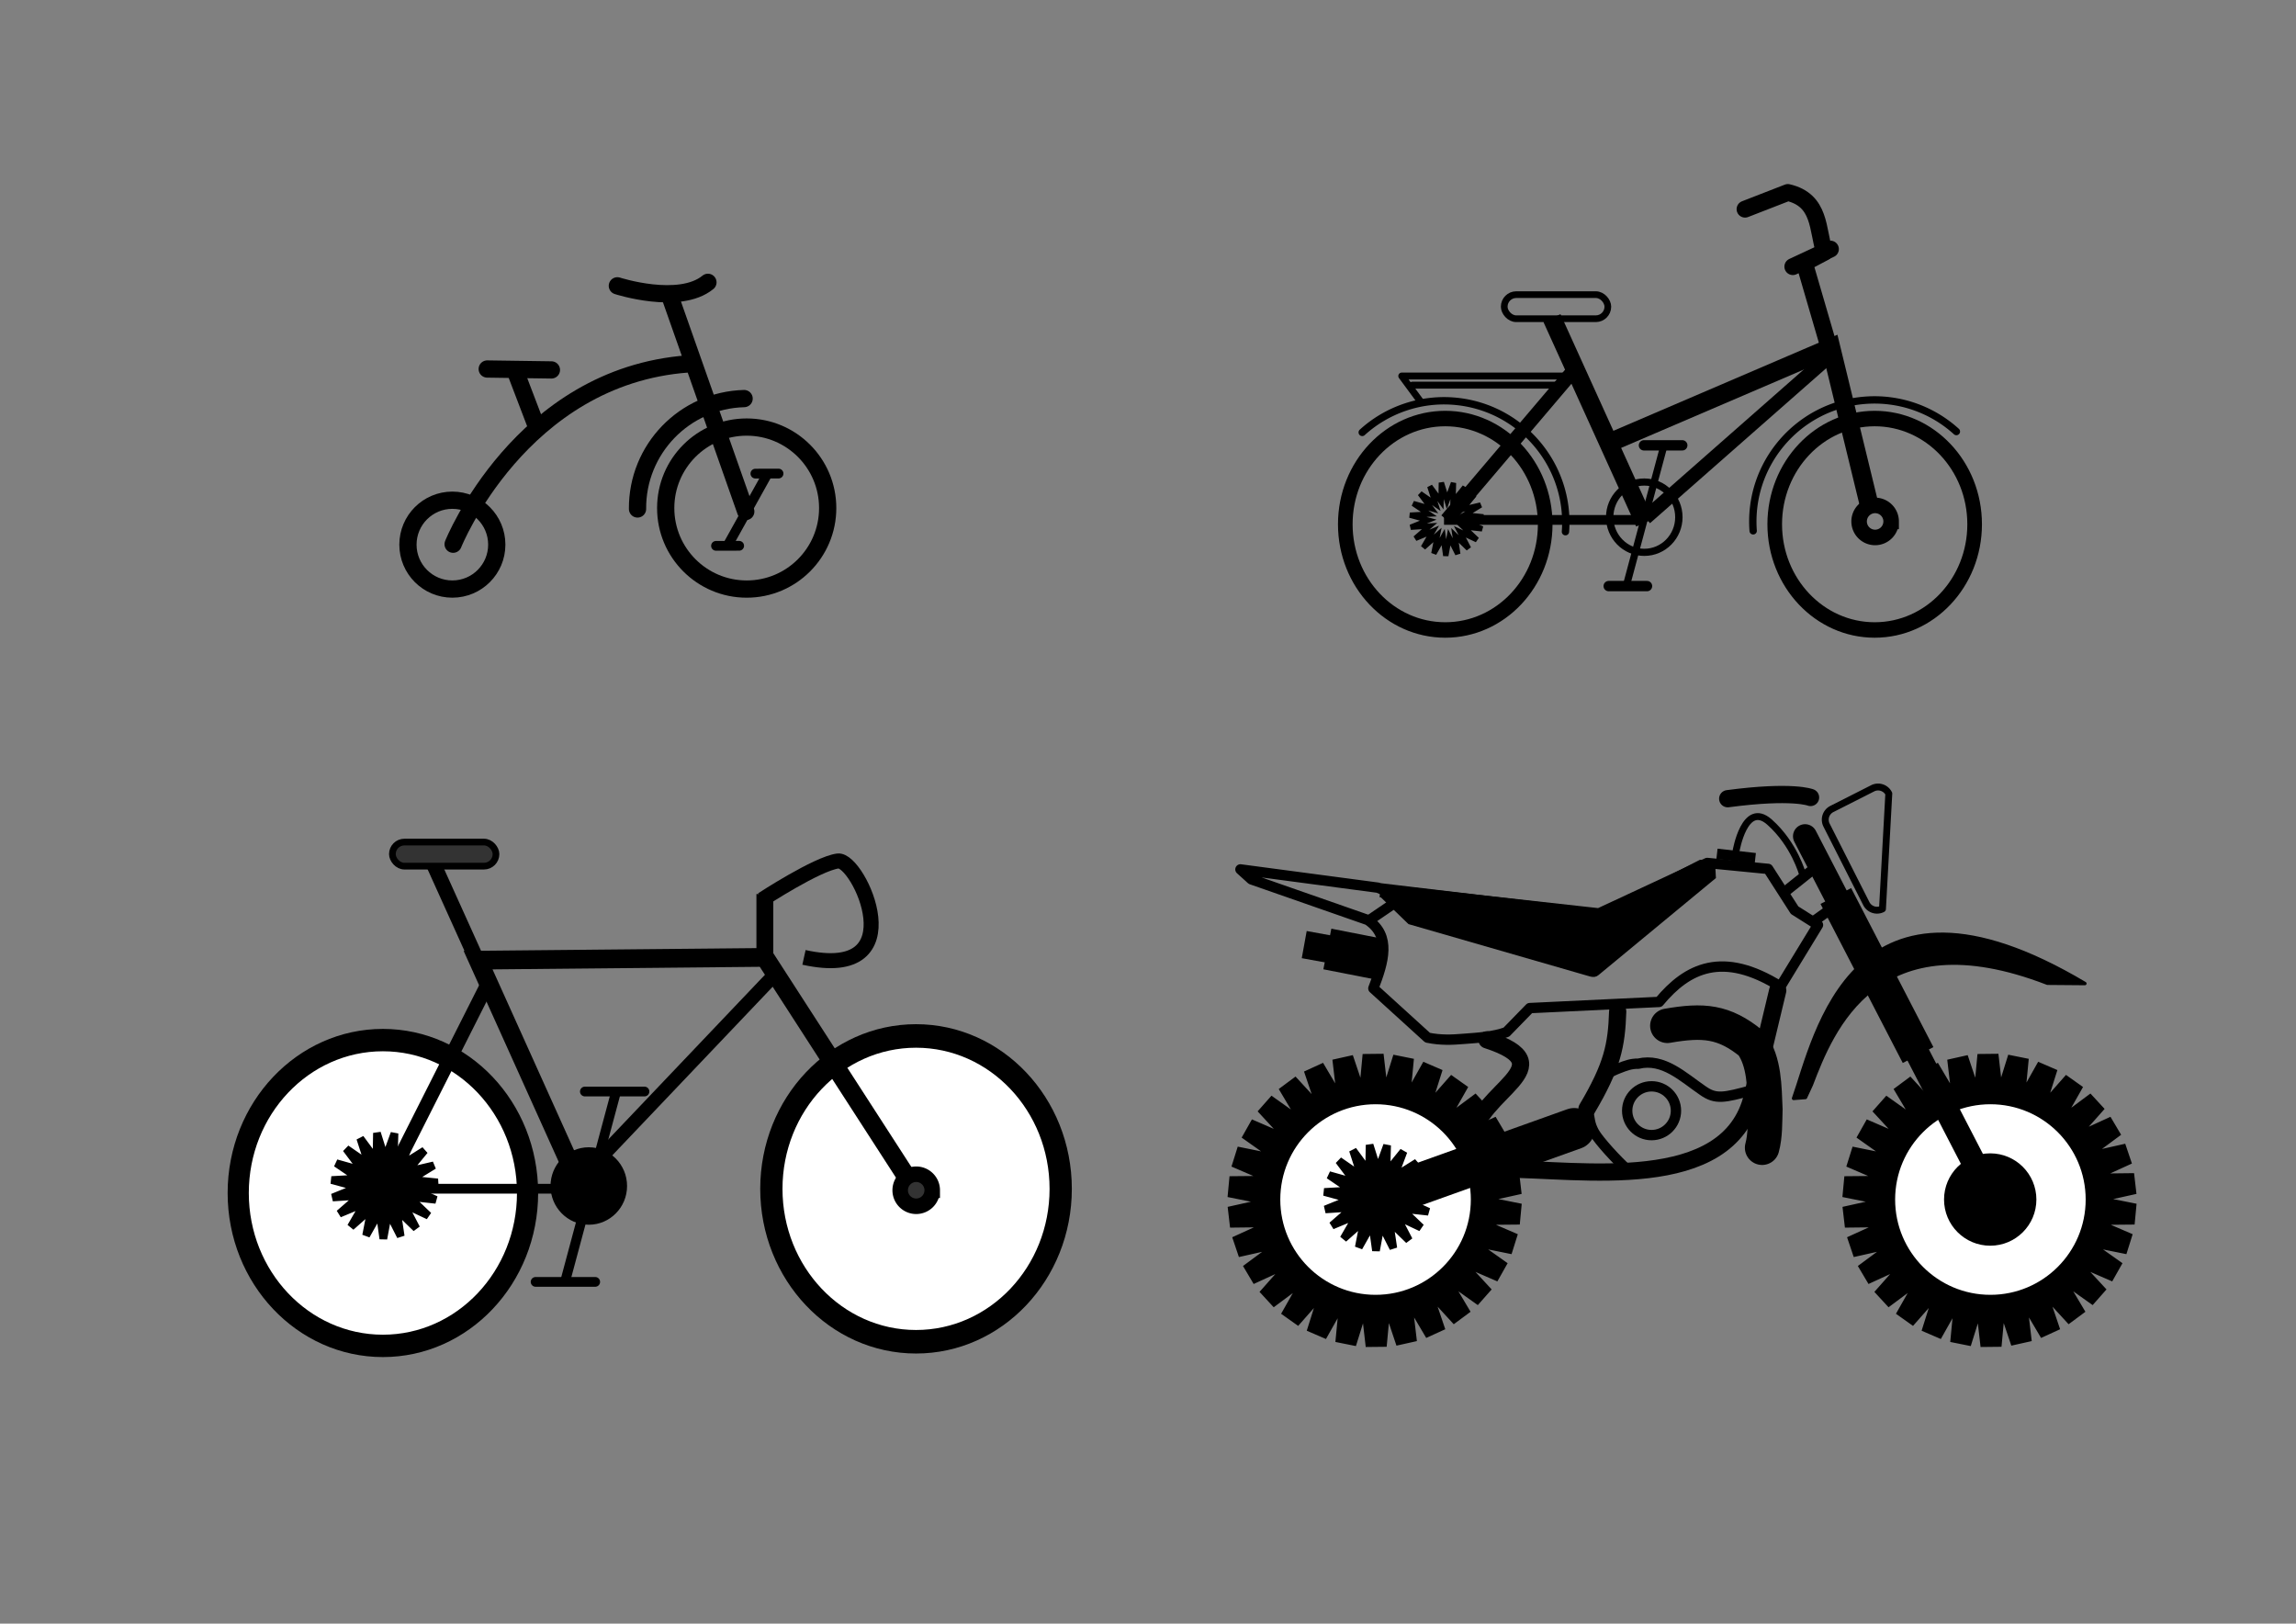<svg xmlns="http://www.w3.org/2000/svg" viewBox="0 0 1052.4 744.09"><rect x="0" y="0" width="1052.4" height="744.09" fill="#808080" stroke="none"/><g transform="translate(102.065 320.185) scale(1.581)" stroke="#000"><path d="M90 143.21c0 21.894-17.749 39.643-39.643 39.643s-39.643-17.749-39.643-39.643 17.749-39.643 39.643-39.643S90 121.317 90 143.207z" transform="matrix(1.058 0 0 1.118 -6.827 -16.817)" stroke-width="5.8" fill="#fff"/><path d="M90 143.21c0 21.894-17.749 39.643-39.643 39.643s-39.643-17.749-39.643-39.643 17.749-39.643 39.643-39.643S90 121.317 90 143.207z" transform="matrix(1.058 0 0 1.118 147.74 -18.015)" stroke-width="6.1" fill="#fff"/><path d="M201.03 142.86l-43.84-67.861-83.143.798 30.234 67.066" stroke-width="5.438" fill="none"/><path d="M46.082 142.06h57.444" stroke-width="2.828" fill="none"/><path d="M77.058 82.199L46.852 142.05" stroke-width="4.052" fill="none"/><path d="M73.43 75.144L60.306 46.112" stroke-width="4.395" fill="none"/><path d="M157.19 74.201V56.637" stroke-width="4.894" fill="none"/><path d="M107.76 134.93l52.55-55.232" stroke-width="4.019" fill="none"/><path d="M-110.71 59.286c0 4.34-3.358 7.857-7.5 7.857s-7.5-3.518-7.5-7.857c0-4.34 3.358-7.857 7.5-7.857s7.5 3.518 7.5 7.857z" transform="matrix(1.337 0 0 1.297 264.19 64.372)" stroke-width="1.6"/><rect ry="3.489" height="6.979" width="30.038" y="41.57" x="49.204" stroke-width="1.942" fill="#333"/><path d="M156.44 58.233s15.873-10.379 21.92-11.178c6.047-.798 22.675 35.13-9.826 27.944" stroke-width="4.35" fill="none"/><path d="M321.43 42.143l-11.47-11.142 2.346 15.818-7.23-14.263-2.917 15.722-2.208-15.838-7.864 13.923 3.054-15.696-11.959 10.615 7.986-13.854-14.758 6.157 12.05-10.51-15.956 1.031 14.81-6.028-15.427-4.205 15.966-.893-13.226-8.987 15.39 4.34-9.592-12.794 13.147 9.102-4.918-15.216 9.48 12.878.29-15.988 4.784 15.258 5.465-15.028-.43 15.985 10.049-12.44-5.597 14.98 13.543-8.502-10.157 12.35 15.57-3.644-13.617 8.384 15.91 1.609-15.6 3.508 14.524 6.687-15.895-1.748 11.567 11.041-14.466-6.814z" transform="matrix(.496 0 0 .495 -103.29 132.67)" stroke-width="4.5"/><path d="M205.71 142.5a4.643 4.643 0 01-4.64 4.643 4.643 4.643 0 114.643-4.643z" stroke-width="4.5" fill="#333"/><path d="M99.142 169.48l15.088-56.2" stroke-width="2.828" fill="none"/><path d="M90.724 169.06h17.279M105.01 113.88h17.279" stroke-linecap="round" stroke-width="2.828" fill="none"/></g><g stroke="#000" fill="none"><path d="M333.295 250.376l18.701-33.62" stroke-width="4.47"/><path d="M328.19 250.154l10.617-.026M346.24 217.054l10.619-.026" stroke-linecap="round" stroke-width="4.47"/><path d="M315.48 166.772c-77.043 5.589-107.78 82.631-107.78 82.631M307.103 135.822l34.73 98.6M237.078 172.352l8.383 21.956" stroke-linecap="round" stroke-width="7.904"/><path d="M379.381 232.838c0 20.503-16.621 37.125-37.124 37.125s-37.124-16.622-37.124-37.125 16.621-37.124 37.124-37.124 37.124 16.62 37.124 37.123" stroke-linecap="round" stroke-width="7.904"/><path d="M292.218 233.251c-.231-27.362 21.5-49.864 48.853-50.587" stroke-linecap="round" stroke-width="7.903"/><path d="M227.704 249.601c0 11.243-9.115 20.359-20.359 20.359s-20.358-9.116-20.358-20.359 9.115-20.359 20.358-20.359 20.359 9.115 20.359 20.358M223.325 169.112l29.425.417M324.49 129.389c-13.173 10.778-41.515 1.597-41.515 1.597" stroke-linecap="round" stroke-width="7.904"/></g><g transform="translate(589.025 13.675) scale(1.581)" stroke="#000" fill="none"><path d="M90 143.21c0 21.894-17.749 39.643-39.643 39.643s-39.643-17.749-39.643-39.643 17.749-39.643 39.643-39.643S90 121.317 90 143.207z" transform="matrix(.731 0 0 .773 9.63 32.618)" stroke-width="5.8"/><path d="M77.375 83.547l26.905 59.313m65.32-4.1l-11.34-46.618-63.497 27.228" stroke-width="5.438"/><path d="M46.082 142.06h57.444" stroke-width="2.828"/><path d="M83.13 99.342L46.852 142.05" stroke-width="4.052"/><path d="M157.91 92.772l-7.347-25.208 5.831-3.097c-2.15-6.584-1.02-15.078-10.62-17.315l-12.413 4.826" stroke-linejoin="round" stroke-linecap="round" stroke-width="4.894"/><path d="M104.48 141.5l54.04-47.516" stroke-width="4.019"/><path d="M-110.71 59.286c0 4.34-3.358 7.857-7.5 7.857s-7.5-3.518-7.5-7.857c0-4.34 3.358-7.857 7.5-7.857s7.5 3.518 7.5 7.857z" transform="matrix(1.337 0 0 1.297 262.19 64.372)" stroke-width="1.6"/><rect ry="3.489" height="6.979" width="30.038" y="76.758" x="63.54" stroke-width="1.942"/><path d="M321.43 42.143l-11.47-11.142 2.346 15.818-7.23-14.263-2.917 15.722-2.208-15.838-7.864 13.923 3.054-15.696-11.959 10.615 7.986-13.854-14.758 6.157 12.05-10.51-15.956 1.031 14.81-6.028-15.427-4.205 15.966-.893-13.226-8.987 15.39 4.34-9.592-12.794 13.147 9.102-4.918-15.216 9.48 12.878.29-15.988 4.784 15.258 5.465-15.028-.43 15.985 10.049-12.44-5.597 14.98 13.543-8.502-10.157 12.35 15.57-3.644-13.617 8.384 15.91 1.609-15.6 3.508 14.524 6.687-15.895-1.748 11.567 11.041-14.466-6.814z" transform="matrix(.343 0 0 .342 -57.046 135.94)" stroke-width="4.5"/><path d="M175.71 142.5a4.643 4.643 0 01-4.64 4.643 4.643 4.643 0 114.643-4.643z" stroke-width="4.5"/><path d="M98.638 162.28l11.082-41.3" stroke-width="2.078"/><path d="M104.05 120.44h11.107" stroke-linecap="round" stroke-width="3"/><path d="M90 143.21c0 21.894-17.749 39.643-39.643 39.643s-39.643-17.749-39.643-39.643 17.749-39.643 39.643-39.643S90 121.317 90 143.207z" transform="matrix(.731 0 0 .773 134.13 32.618)" stroke-width="5.8"/><path d="M158.11 63.557l-10.898 5.079" stroke-linejoin="round" stroke-linecap="round" stroke-width="4.894"/><path d="M135.711 145.22c-1.47-19.434 13.094-36.38 32.528-37.848a35.29 35.29 0 0126.387 9.066M81.289 145.47c1.47-19.434-13.094-36.38-32.528-37.848a35.29 35.29 0 00-26.387 9.066" stroke-linejoin="round" stroke-linecap="round" stroke-width="2.133"/><path d="M39.3 107.771l-5.47-7.426h47.598M36.921 102.99H78.52" stroke-linejoin="round" stroke-linecap="round" stroke-width="2"/><path d="M93.829 161.24h11.107" stroke-linecap="round" stroke-width="3"/></g><g stroke="#000"><path d="M568.567 398.439l63.072 8.382 1.714.752 99.552 11.024 49.631-23.114 27.896 2.721 12.138 18.912 10.726 6.774-17.219 28.227c-26.43-16.51-42.637-8.595-55.606 7.056l-59.276 2.823-10.726 11.009c-5.84 2.153-12.82 2.597-19.759 3.105-5.113.43-10.33.674-16.371-.565l-24.84-22.582c4.651-12.145 8.328-23.989-2.54-31.33l-53.348-18.631-5.042-4.565h0z" stroke-linejoin="round" stroke-linecap="round" stroke-width="4.742" fill="none"/><path d="M633.218 410.42l12.774 12.375 83.031 23.95c1.31.37 2.364.23 3.141-.465l53.543-44.244-.4-7.584-5.987.399-43.202 22.047c-.81-.14-4.074.426-5.435.286l-97.066-11.556-.399 4.79z" stroke-width="1.581"/><path d="M627.527 421.785l11.08-7.55" stroke-width="4.742" fill="none"/><path d="M321.43 42.143l-10.643-11.598 5.04 14.913-8-13.557 1.83 15.635-5.007-14.924-1.461 15.673-1.794-15.639-4.688 15.027 1.497-15.67-7.71 13.724 4.722-15.016-10.395 11.821 7.742-13.706-12.626 9.401 10.422-11.797-14.304 6.571 12.647-9.373-15.358 3.454 14.319-6.539-15.74.185 15.366-3.418-15.435-3.092 15.74-.15-14.453-6.233 15.428 3.127-12.843-9.102 14.44 6.266-10.67-11.574 12.823 9.131-8.03-13.539 10.643 11.598-5.04-14.913 8 13.557-1.83-15.635 5.006 14.924 1.462-15.673 1.793 15.64 4.689-15.028-1.497 15.67 7.71-13.724-4.723 15.016 10.395-11.82-7.741 13.705 12.626-9.4L315.36 7.856l14.304-6.57-12.647 9.372 15.358-3.453-14.319 6.538 15.74-.184-15.366 3.418 15.435 3.092-15.741.149 14.454 6.233-15.428-3.127 12.843 9.103-14.44-6.266 10.669 11.574-12.822-9.132z" transform="matrix(2.144 0 0 2.14 -19.246 513.434)" stroke-width="4.5" fill="none"/><path d="M674.813 549.73c0 24.473-19.838 44.311-44.31 44.311s-44.31-19.838-44.31-44.31 19.838-44.31 44.31-44.31 44.31 19.838 44.31 44.31z" fill="#fff" stroke-width="1.281"/><path transform="matrix(.783 0 0 .782 394.107 535.406)" d="M321.43 42.143l-11.47-11.142 2.346 15.818-7.23-14.263-2.917 15.722-2.208-15.838-7.864 13.923 3.054-15.696-11.959 10.615 7.986-13.854-14.758 6.157 12.05-10.51-15.956 1.031 14.81-6.028-15.427-4.205 15.966-.893-13.226-8.987 15.39 4.34-9.592-12.794 13.147 9.102-4.918-15.216 9.48 12.878.29-15.988 4.784 15.258 5.465-15.028-.43 15.985 10.049-12.44-5.597 14.98 13.543-8.502-10.157 12.35 15.57-3.644-13.617 8.384 15.91 1.609-15.6 3.508 14.524 6.687-15.895-1.748 11.567 11.041-14.466-6.814z" stroke-width="4.5"/><path d="M321.43 42.143l-10.643-11.598 5.04 14.913-8-13.557 1.83 15.635-5.007-14.924-1.461 15.673-1.794-15.639-4.688 15.027 1.497-15.67-7.71 13.724 4.722-15.016-10.395 11.821 7.742-13.706-12.626 9.401 10.422-11.797-14.304 6.571 12.647-9.373-15.358 3.454 14.319-6.539-15.74.185 15.366-3.418-15.435-3.092 15.74-.15-14.453-6.233 15.428 3.127-12.843-9.102 14.44 6.266-10.67-11.574 12.823 9.131-8.03-13.539 10.643 11.598-5.04-14.913 8 13.557-1.83-15.635 5.006 14.924 1.462-15.673 1.793 15.64 4.689-15.028-1.497 15.67 7.71-13.724-4.723 15.016 10.395-11.82-7.741 13.705 12.626-9.4L315.36 7.856l14.304-6.57-12.647 9.372 15.358-3.453-14.319 6.538 15.74-.184-15.366 3.418 15.435 3.092-15.741.149 14.454 6.233-15.428-3.127 12.843 9.103-14.44-6.266 10.669 11.574-12.822-9.132z" transform="matrix(2.144 0 0 2.14 262.575 513.434)" stroke-width="4.5" fill="none"/><path d="M956.635 549.73c0 24.473-19.839 44.311-44.31 44.311s-44.31-19.838-44.31-44.31 19.838-44.31 44.31-44.31 44.31 19.838 44.31 44.31z" fill="#fff" stroke-width="1.281"/><path d="M929.451 549.728c0 9.506-7.706 17.212-17.212 17.212s-17.213-7.706-17.213-17.212 7.707-17.213 17.213-17.213 17.212 7.706 17.212 17.213z" stroke-width="7.904"/><path d="M631.48 549.49l90.061-32.208" stroke-linecap="round" stroke-width="18.968" fill="none"/><path d="M912.053 546.961l-84.68-163.713" stroke-linecap="round" stroke-width="11.065" fill="none"/><path d="M839.657 370.745l18.684-9.467a5.504 5.504 0 017.413 2.428l-2.898 52.823a5.503 5.503 0 01-7.413-2.427l-18.211-35.943a5.503 5.503 0 012.427-7.413z" stroke-linejoin="round" stroke-linecap="round" stroke-width="3.161" fill="none"/><path d="M879.175 483.512l-37.701-72.89" stroke-width="15.807" fill="none"/><path d="M822.112 503.381c10.027-28.1 26.514-116.241 133.512-52.643l-17.148-.142c-78.295-30.276-98.736 21.615-108.249 46.574l-2.682 5.787-5.433.423z" stroke-linejoin="round" stroke-width="1.581"/><path d="M688.7 535.77c35.396-.083 103.668 11.943 114.567-33.532l11.576-48.301M674.316 522.255c3.32-22.637 44.298-33.7 7.274-45.705" stroke-linecap="round" stroke-width="7.904" fill="none"/><path d="M768.196 509.024c0 6.173-5.005 11.178-11.178 11.178-6.173 0-11.177-5.005-11.177-11.178 0-6.173 5.004-11.177 11.177-11.177s11.177 5.004 11.178 11.177" stroke-linecap="round" stroke-width="4.742" fill="none"/><path d="M764.258 470.107c16.442-2.857 25.935-2.13 38.57 8.18 6.008 8.298 5.891 19.878 6.344 30.119-.186 5.658.016 12.12-1.486 17.579" stroke-linecap="round" stroke-width="15.807" fill="none"/><path d="M745.606 535.77c-4.065-3.626-12.73-12.933-14.888-16.827-2.157-3.894-1.992-6.094-2.797-9.891s2.361-8.289 4.164-12.091 6.46-6.013 9.792-7.317c3.33-1.304 5.713-2.21 9.06-2.178 11.545-2.73 20.516 6.146 29.648 12.384 5.872 4.121 9.625 3.267 22.462-.245" stroke-width="4.742" fill="none"/><path d="M727.428 508.155c11.649-19.643 13.548-29.049 14.057-44.585" stroke-linecap="round" stroke-width="7.904" fill="none"/><path d="M817.844 408.934l13.83-11.008M830.331 422.908l15.807-11.29M804.566 393.285L787 391.29" stroke-width="4.742" fill="none"/><path d="M795.714 390.171s3.952-23.57 15.383-13.407c11.432 10.162 15.102 23.851 15.102 23.851" stroke-linecap="round" stroke-width="3.161" fill="none"/><path d="M791.92 366.034c29.78-3.952 37.966-.564 37.966-.564" stroke-linecap="round" stroke-width="7.904" fill="none"/><path d="M631.795 439.49l-23.386-4.584" stroke-width="18.968" fill="none"/><path d="M597.81 432.898l12.14 2.203" stroke-width="12.646" fill="none"/></g></svg>